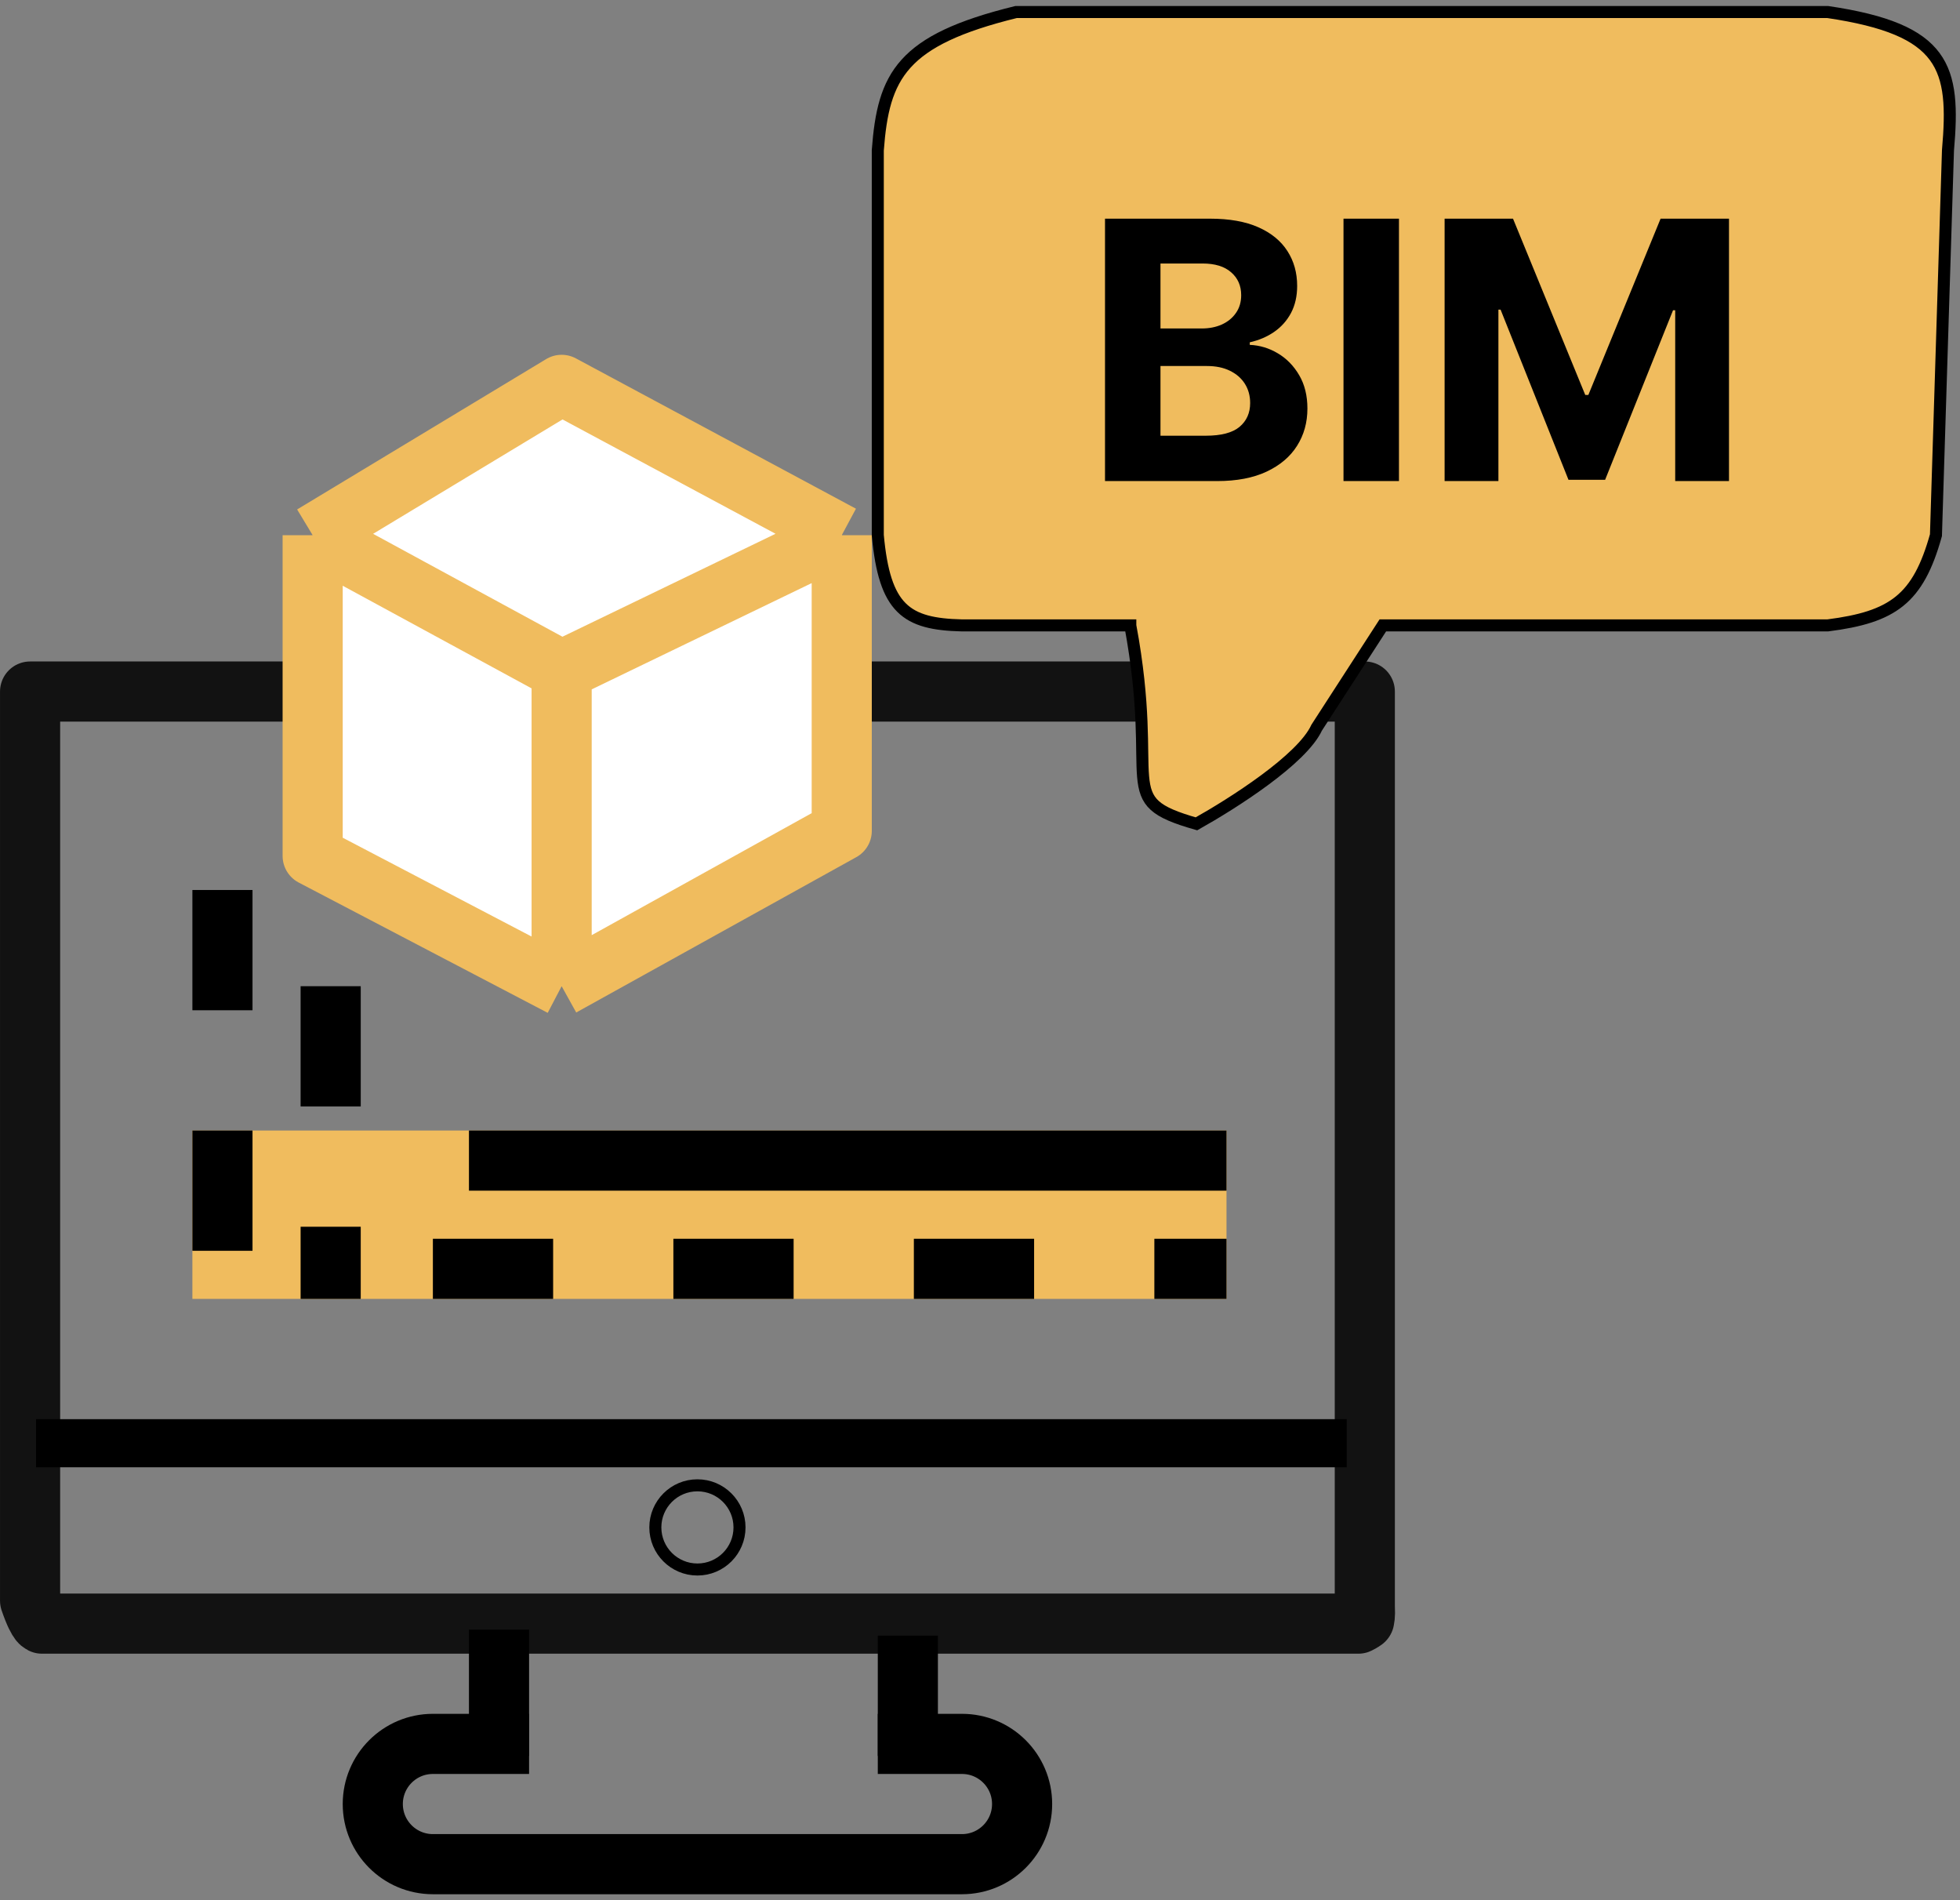 <?xml version="1.0" encoding="UTF-8"?> <svg xmlns="http://www.w3.org/2000/svg" width="163" height="158" viewBox="0 0 163 158" fill="none"><rect x="0" y="0" width="163" height="158" fill="#808080" stroke="none"/> <path d="M113.502 133.5C113.502 133.543 113.503 133.585 113.505 133.628C113.543 134.369 113.468 134.646 113.443 134.713C113.412 134.742 113.296 134.837 112.965 135H58.251H3.494C3.37 134.936 3.336 134.893 3.3 134.849C3.298 134.845 3.295 134.842 3.292 134.839C3.145 134.656 2.886 134.219 2.502 133.096V121V57.5H12.599H102.88H113.502V121V133.5ZM113.435 134.73C113.435 134.73 113.436 134.727 113.439 134.722C113.437 134.728 113.435 134.731 113.435 134.73ZM113.45 134.706C113.451 134.704 113.452 134.703 113.452 134.703C113.452 134.703 113.451 134.704 113.45 134.706Z" stroke="#121212" stroke-width="5" stroke-linejoin="round"></path> <path d="M26.002 44.5L46.708 32L70.002 44.5V69.083L46.708 82L26.002 71.167V44.5Z" fill="white"></path> <path d="M26.002 44.5L46.708 32L70.002 44.5M26.002 44.5V71.167L46.708 82M26.002 44.5L46.708 55.75M70.002 44.5V69.083L46.708 82M70.002 44.5L46.708 55.75M46.708 82V55.75" stroke="#F0BC5E" stroke-width="5" stroke-linejoin="round"></path> <path d="M41.5 146V135.5" stroke="black" stroke-width="5"></path> <path d="M75.5 146V136" stroke="black" stroke-width="5"></path> <path d="M44 145H36.002C33.24 145 31.002 147.239 31.002 150V150C31.002 152.761 33.24 155 36.002 155H80.002C82.763 155 85.002 152.761 85.002 150V150C85.002 147.239 82.763 145 80.002 145H73" stroke="black" stroke-width="5"></path> <line x1="102" y1="101" x2="16" y2="101" stroke="#F0BC5E" stroke-width="14"></line> <line x1="18.5" y1="74" x2="18.5" y2="108" stroke="black" stroke-width="5" stroke-dasharray="10 10"></line> <line x1="27.5" y1="82" x2="27.5" y2="108" stroke="black" stroke-width="5" stroke-dasharray="10 10"></line> <line x1="36" y1="105.5" x2="102" y2="105.5" stroke="black" stroke-width="5" stroke-dasharray="10 10"></line> <line x1="39" y1="96.5" x2="102" y2="96.5" stroke="black" stroke-width="5"></line> <line x1="3" y1="120" x2="112" y2="120" stroke="black" stroke-width="4"></line> <circle cx="58" cy="127" r="3.5" stroke="black"></circle> <path d="M152 1H84.5C74.971 3.337 73.462 6.285 73 12.5V44.5C73.563 50.648 75.361 51.893 80 52H94C96.5 65.5 92.5 66.5 99.5 68.5C102.499 66.819 108.276 63.16 109.5 60.5L115 52H152C157.41 51.309 159.513 49.824 161 44.5L162 12.5C162.604 5.595 161.794 2.449 152 1Z" fill="#F0BC5E"></path> <path d="M94.5 52H94M94 52H80C75.361 51.893 73.563 50.648 73 44.5V12.5C73.462 6.285 74.971 3.337 84.5 1H152C161.794 2.449 162.604 5.595 162 12.5L161 44.5C159.513 49.824 157.41 51.309 152 52H115L109.5 60.5C108.276 63.16 102.499 66.819 99.5 68.5C92.5 66.5 96.5 65.5 94 52Z" stroke="black"></path> <path d="M91.896 40V18.182H100.632C102.237 18.182 103.576 18.42 104.648 18.896C105.721 19.371 106.527 20.032 107.067 20.877C107.607 21.715 107.876 22.681 107.876 23.775C107.876 24.627 107.706 25.376 107.365 26.023C107.024 26.662 106.555 27.188 105.959 27.599C105.369 28.004 104.695 28.292 103.935 28.462V28.675C104.766 28.711 105.543 28.945 106.268 29.379C106.999 29.812 107.592 30.419 108.047 31.2C108.501 31.974 108.729 32.898 108.729 33.97C108.729 35.128 108.441 36.161 107.866 37.07C107.298 37.972 106.456 38.686 105.341 39.212C104.226 39.737 102.852 40 101.218 40H91.896ZM96.509 36.229H100.27C101.555 36.229 102.493 35.984 103.082 35.494C103.672 34.996 103.967 34.336 103.967 33.512C103.967 32.908 103.821 32.376 103.53 31.914C103.239 31.452 102.823 31.09 102.283 30.827C101.751 30.565 101.115 30.433 100.376 30.433H96.509V36.229ZM96.509 27.312H99.929C100.561 27.312 101.122 27.202 101.612 26.982C102.109 26.754 102.5 26.435 102.784 26.023C103.075 25.611 103.221 25.117 103.221 24.542C103.221 23.754 102.94 23.118 102.379 22.635C101.825 22.152 101.037 21.91 100.014 21.91H96.509V27.312ZM116.343 18.182V40H111.73V18.182H116.343ZM120.138 18.182H125.827L131.836 32.841H132.092L138.1 18.182H143.789V40H139.315V25.799H139.134L133.487 39.894H130.44L124.794 25.746H124.613V40H120.138V18.182Z" fill="black"></path> </svg> 
